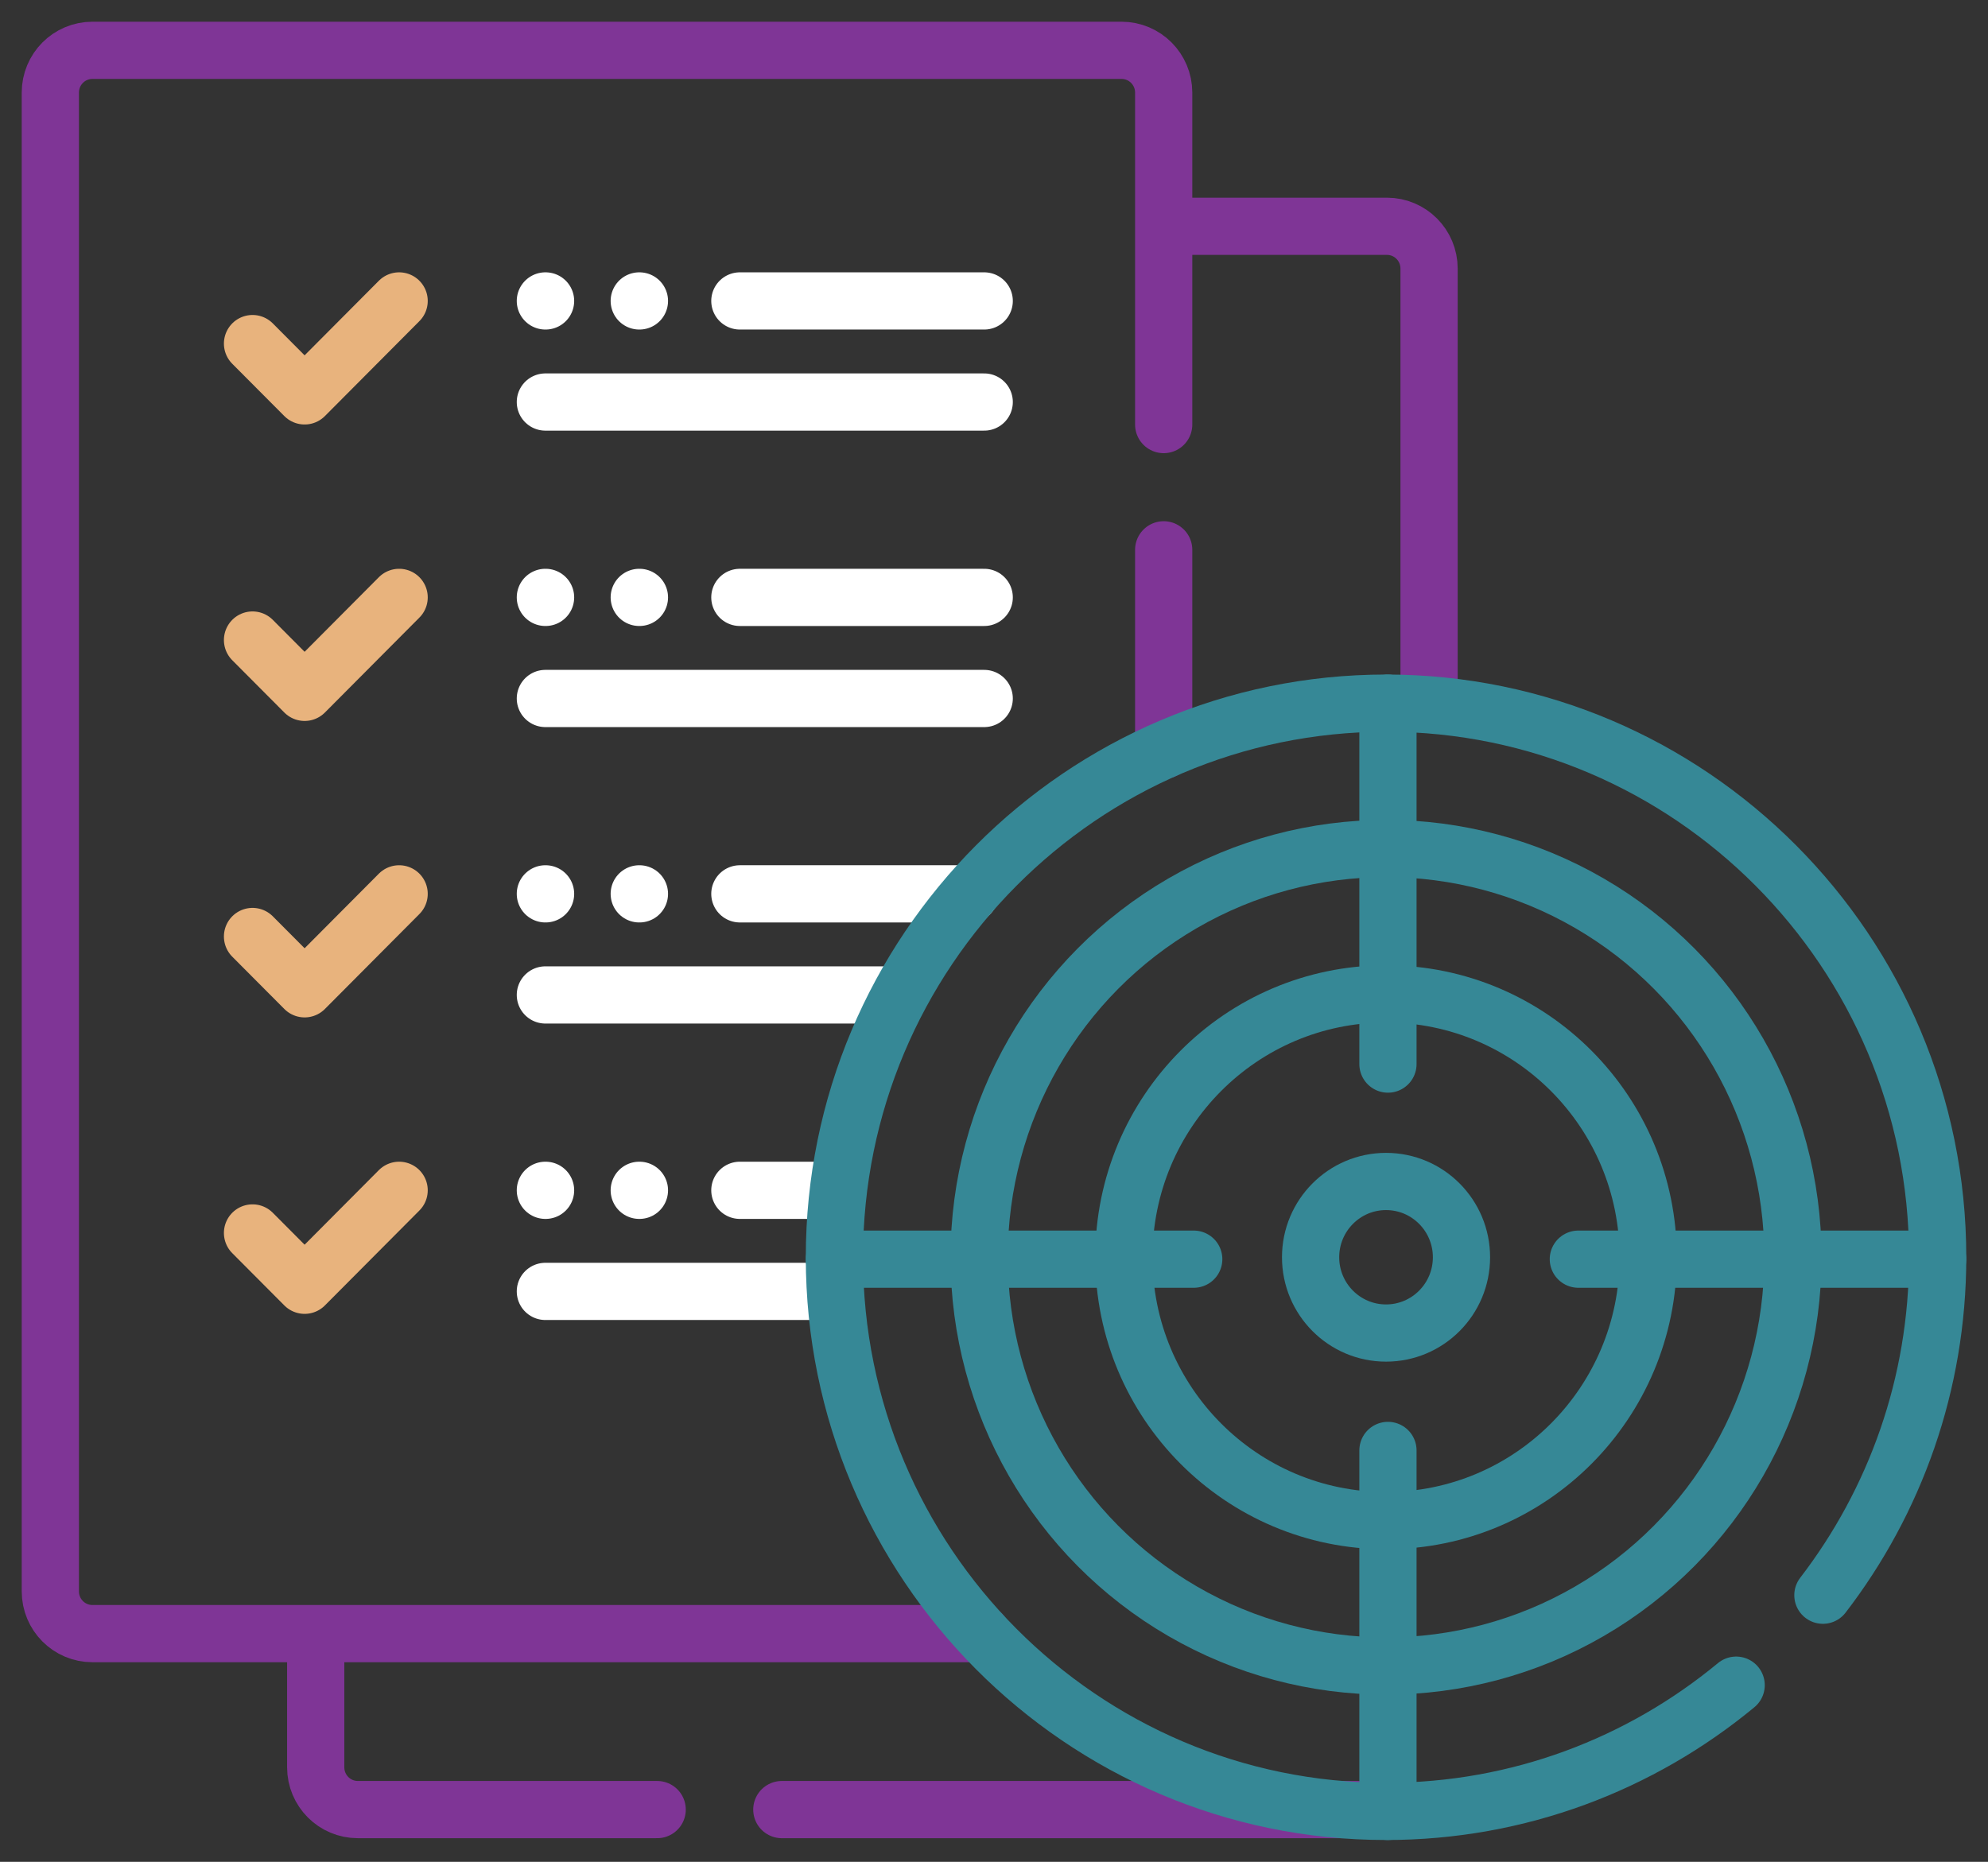 <?xml version="1.0" encoding="UTF-8"?>
<svg width="79px" height="74px" viewBox="0 0 79 74" version="1.1" xmlns="http://www.w3.org/2000/svg" xmlns:xlink="http://www.w3.org/1999/xlink">
    <rect x="0" y="0" width="79" height="74" fill="#333333" stroke="none"/>
    <title>ben7-targets</title>
    <g id="Page-1" stroke="none" stroke-width="1" fill="none" fill-rule="evenodd" stroke-linecap="round" stroke-linejoin="round">
        <g id="Join-us_WillingCare_V1" transform="translate(-841, -2864)" stroke-width="2.274">
            <g id="Group-12" transform="translate(740, 2866)">
                <g id="Group-18" transform="translate(13, 0)">
                    <g id="ben7-targets" transform="translate(90, 0)">
                        <path d="M10.546,63.234 L10.546,68.243 C10.546,69.172 11.296,69.924 12.22,69.924 L24.115,69.924" id="Path" stroke="#7F3596"></path>
                        <path d="M54.789,25.518 L54.789,8.675 C54.789,7.746 54.04,6.994 53.115,6.994 L44.907,6.994" id="Path" stroke="#7F3596"></path>
                        <line x1="29.069" y1="69.924" x2="53.115" y2="69.924" id="Path" stroke="#7F3596"></line>
                        <polyline id="Path" stroke="#E8B37D" points="8.035 35.222 10.105 37.301 13.861 33.527"></polyline>
                        <line x1="19.68" y1="33.527" x2="19.672" y2="33.527" id="Path" stroke="#FFFFFF"></line>
                        <line x1="23.41" y1="33.527" x2="23.403" y2="33.527" id="Path" stroke="#FFFFFF"></line>
                        <line x1="19.672" y1="37.545" x2="33.478" y2="37.545" id="Path" stroke="#FFFFFF"></line>
                        <line x1="27.401" y1="33.527" x2="36.543" y2="33.527" id="Path" stroke="#FFFFFF"></line>
                        <polyline id="Path" stroke="#E8B37D" points="8.035 47.005 10.105 49.084 13.861 45.31"></polyline>
                        <line x1="19.68" y1="45.31" x2="19.672" y2="45.31" id="Path" stroke="#FFFFFF"></line>
                        <line x1="23.41" y1="45.31" x2="23.403" y2="45.31" id="Path" stroke="#FFFFFF"></line>
                        <line x1="19.672" y1="49.328" x2="30.831" y2="49.328" id="Path" stroke="#FFFFFF"></line>
                        <line x1="27.401" y1="45.31" x2="31.158" y2="45.31" id="Path" stroke="#FFFFFF"></line>
                        <line x1="44.243" y1="27.817" x2="44.243" y2="19.853" id="Path" stroke="#7F3596"></line>
                        <path d="M37.002,62.93 L1.674,62.93 C0.748,62.93 0,62.178 0,61.249 L0,1.681 C0,0.752 0.748,0 1.674,0 L42.569,0 C43.493,0 44.243,0.752 44.243,1.681 L44.243,14.875" id="Path" stroke="#7F3596"></path>
                        <path d="M70.439,61.403 C73.297,57.683 75,53.023 75,47.971 C75,35.827 65.166,25.947 53.079,25.947 C40.992,25.947 31.158,35.827 31.158,47.971 C31.158,60.116 40.992,69.996 53.079,69.996 C58.357,69.996 63.204,68.112 66.992,64.979" id="Path" stroke="#368896"></path>
                        <ellipse id="Oval" stroke="#368896" cx="53.079" cy="47.971" rx="16.169" ry="16.246"></ellipse>
                        <ellipse id="Oval" stroke="#368896" cx="53.079" cy="47.971" rx="10.418" ry="10.467"></ellipse>
                        <ellipse id="Oval" stroke="#368896" cx="53.079" cy="47.971" rx="2.998" ry="3.012"></ellipse>
                        <line x1="53.155" y1="25.947" x2="53.155" y2="40.293" id="Path" stroke="#368896"></line>
                        <line x1="53.155" y1="55.649" x2="53.155" y2="69.996" id="Path" stroke="#368896"></line>
                        <line x1="75" y1="48.047" x2="60.721" y2="48.047" id="Path" stroke="#368896"></line>
                        <line x1="45.437" y1="48.047" x2="31.158" y2="48.047" id="Path" stroke="#368896"></line>
                        <polyline id="Path" stroke="#E8B37D" points="8.035 11.656 10.105 13.735 13.861 9.961"></polyline>
                        <line x1="19.68" y1="9.961" x2="19.672" y2="9.961" id="Path" stroke="#FFFFFF"></line>
                        <line x1="23.41" y1="9.961" x2="23.403" y2="9.961" id="Path" stroke="#FFFFFF"></line>
                        <line x1="19.672" y1="13.979" x2="37.111" y2="13.979" id="Path" stroke="#FFFFFF"></line>
                        <line x1="27.401" y1="9.961" x2="37.111" y2="9.961" id="Path" stroke="#FFFFFF"></line>
                        <polyline id="Path" stroke="#E8B37D" points="8.035 23.439 10.105 25.518 13.861 21.744"></polyline>
                        <line x1="19.68" y1="21.744" x2="19.672" y2="21.744" id="Path" stroke="#FFFFFF"></line>
                        <line x1="23.41" y1="21.744" x2="23.403" y2="21.744" id="Path" stroke="#FFFFFF"></line>
                        <line x1="19.672" y1="25.762" x2="37.111" y2="25.762" id="Path" stroke="#FFFFFF"></line>
                        <line x1="27.401" y1="21.744" x2="37.111" y2="21.744" id="Path" stroke="#FFFFFF"></line>
                    </g>
                </g>
            </g>
        </g>
    </g>
</svg>